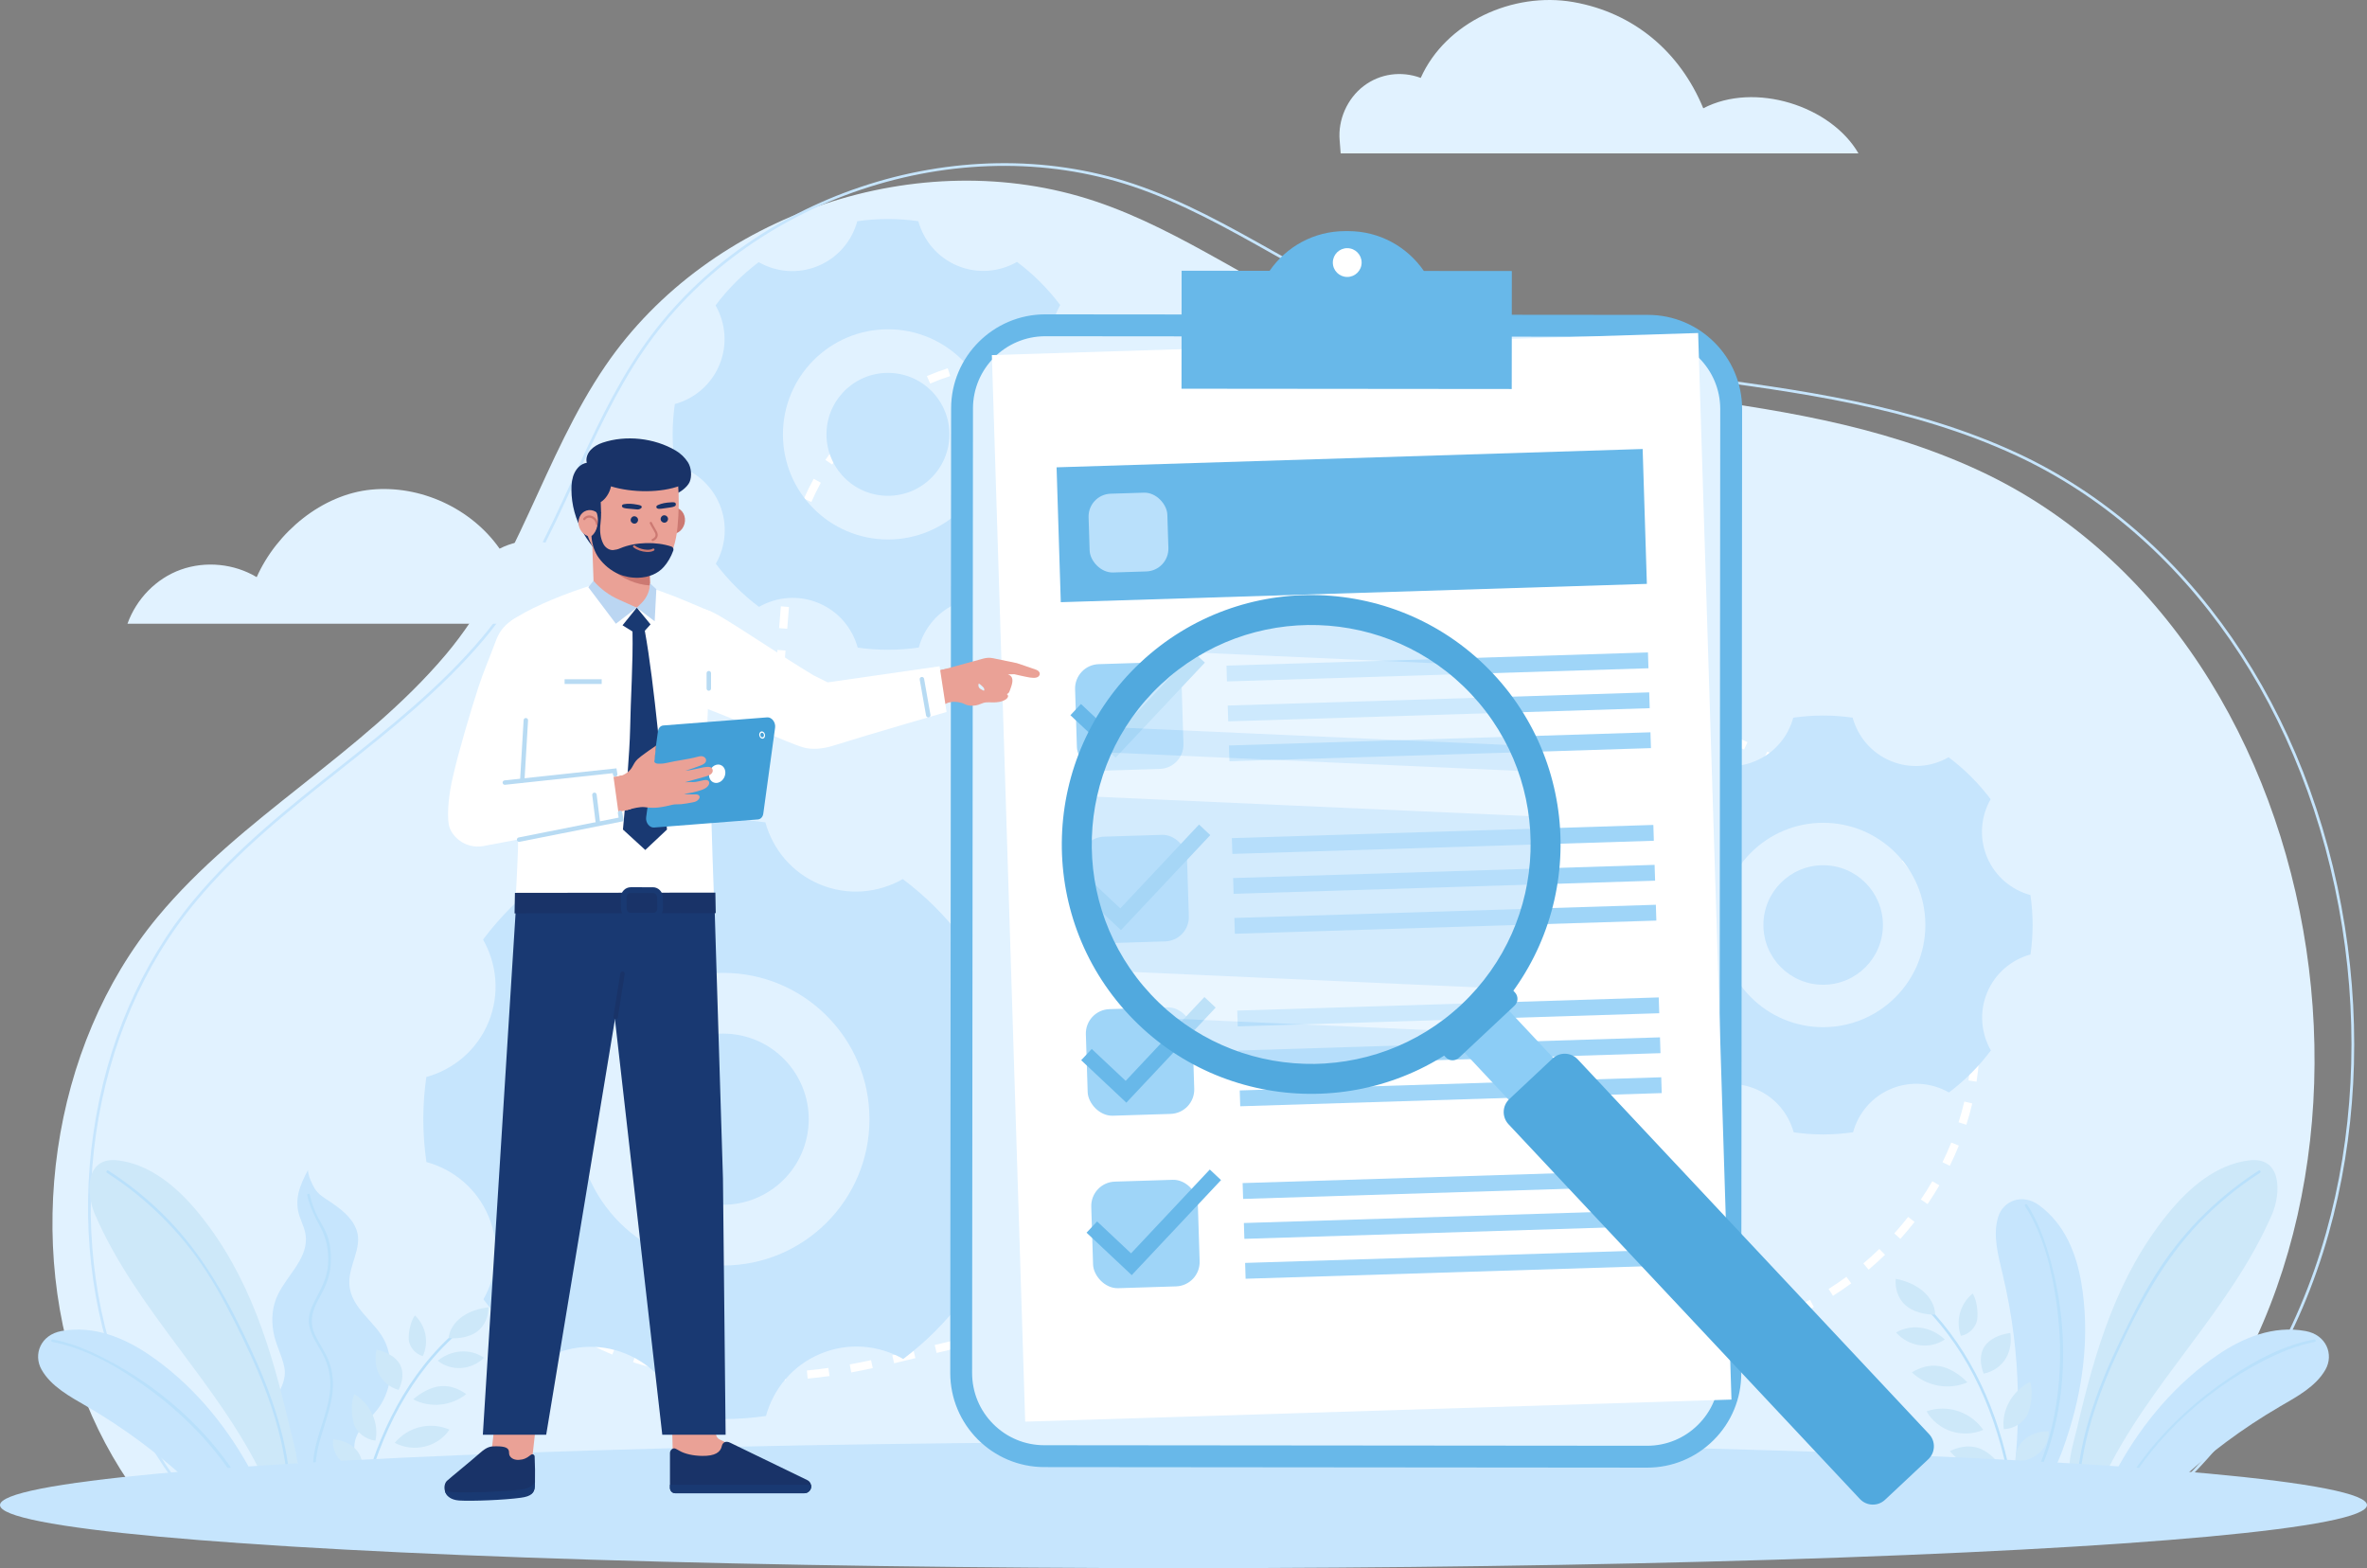 <?xml version="1.0" encoding="UTF-8"?>
<svg xmlns="http://www.w3.org/2000/svg" viewBox="0 0 2394.01 1585.94">
  <rect x="0" y="0" width="2394.01" height="1585.94" fill="#808080" stroke="none"/>
  <defs>
    <style>
      .cls-1 {
        fill: #b8dbf3;
      }

      .cls-2 {
        fill: #fff;
      }

      .cls-3 {
        fill: #193972;
      }

      .cls-4 {
        mix-blend-mode: multiply;
        opacity: .7;
      }

      .cls-5 {
        fill: #429fd7;
      }

      .cls-6 {
        fill: #cc7972;
      }

      .cls-7 {
        isolation: isolate;
      }

      .cls-8 {
        fill: #8ccdf6;
      }

      .cls-9 {
        fill: #e1f2ff;
      }

      .cls-10 {
        fill: #51a9de;
      }

      .cls-11 {
        fill: #cde8f9;
      }

      .cls-12 {
        fill: #9fd5f8;
      }

      .cls-13 {
        fill: #193368;
      }

      .cls-14 {
        fill: #c0e2fc;
      }

      .cls-15 {
        fill: #68b8e9;
      }

      .cls-16 {
        fill: #b9e0fb;
      }

      .cls-17 {
        fill: #bbd6f2;
      }

      .cls-18 {
        fill: #c6e5fd;
      }

      .cls-19 {
        fill: #eaa196;
      }
    </style>
  </defs>
  <g class="cls-7">
    <g id="Layer_1" data-name="Layer 1">
      <g>
        <g>
          <path class="cls-9" d="m147.05,1522.16h2014.01c298.29-277.03,212.44-873.99-159.88-1046.47-202.72-93.91-432.83-62.27-638.6-146.2-87.52-35.7-164.48-95.74-255.14-126.04-177.13-59.21-389.4,12.07-494.9,166.18-63.04,92.09-89.59,206.98-161.55,292.29-85.36,101.2-207.19,163.72-291.71,265.58-108.47,130.73-136.19,331.69-72.46,489.82,15.72,39.01,36.11,73.83,60.23,104.85Z"/>
          <path class="cls-18" d="m2199.38,1508.59H184.07l-.63-.79c-24.92-32.1-45.28-67.56-60.54-105.4-31.14-77.3-41.25-168.3-28.47-256.24,13.09-90.16,48.11-171.67,101.28-235.69,42.97-51.83,96.02-93.86,147.33-134.51,50.23-39.85,102.17-81.06,144.35-131.09,39.8-47.13,66.13-104.49,91.59-159.97l.22-.48c20.39-44.52,41.47-90.55,69.64-131.65,105.86-154.6,319.65-226.38,497.28-166.96,50.48,16.88,97.13,43.14,142.25,68.52,36.21,20.4,73.64,41.5,113.03,57.57,98.45,40.15,204.11,54,306.29,67.39,111.42,14.66,226.52,29.8,332.38,78.83,172.78,80.07,296.73,259.11,331.55,478.92,16.8,105.72,11.12,213.16-16.42,310.68h0c-29.18,103.43-82.68,193.43-154.72,260.29l-.41.55-.69.03Zm-2013.99-2.75h2013.37c71.59-66.5,124.76-156.01,153.78-258.88h0c27.44-97.14,33.1-204.16,16.35-309.5-34.68-218.91-158.04-397.17-329.99-476.86-105.48-48.84-220.37-63.96-331.47-78.57-102.47-13.43-208.3-27.31-307.08-67.59-39.56-16.13-77.07-37.28-113.35-57.72-45-25.32-91.54-51.51-141.77-68.31-176.53-59.06-388.95,12.28-494.15,165.9-28.03,40.91-49.06,86.83-69.41,131.24l-.22.48c-25.54,55.64-51.95,113.19-91.99,160.6-42.35,50.24-94.4,91.54-144.74,131.48-51.19,40.56-104.13,82.49-146.92,134.11-52.85,63.64-87.66,144.67-100.68,234.34-12.72,87.47-2.67,177.97,28.29,254.82,15.12,37.51,35.29,72.65,59.94,104.47Z"/>
          <g>
            <path class="cls-18" d="m2093.25,1445.08c-9.28,30.08-19.78,57.72-44.6,80.42-.37.34-.81.76-1.34,1.26h-16.64c.1-4.98,2.36-11.37,3.49-15.3v-.03c.26-.94.47-1.73.55-2.33.26-1.91.55-3.83.79-5.74,1.21-8.94,2.2-17.9,3.04-26.88.18-1.99.34-4.01.47-6.03.84-9.75,1.39-19.55,1.7-29.35.39-11.53.45-23.09.13-34.67-.45-18.13-1.73-36.32-3.96-54.5-2.57-21.22-6.37-42.19-11.37-63.2-4.48-18.89-10.22-39.23-4.61-57.78,4.95-16.38,24.21-24.55,41.32-12.11,26.57,19.31,38.07,49.94,42.92,78.92,8.28,49.39,2.57,100.54-11.9,147.31Z"/>
            <path class="cls-16" d="m2041.99,1526.76h-3.17s.03-.03.03-.05c15.41-22.35,26.54-47.24,33.75-73.37,12.03-43.68,13.65-90.16,7.44-134.95-4.66-33.72-13.21-69.73-31.94-98.65-.92-1.44,1.36-2.75,2.25-1.34,9.69,14.94,16.22,31.89,21.36,48.87,25.31,83.95,20.52,185.46-29.71,259.49Z"/>
            <path class="cls-18" d="m2352,1385.16c-9.75,17.19-28.8,27.28-45.91,37.23-19,11.08-37.16,23.06-54.63,36.08-27.7,20.65-53.22,43.55-76.59,68.29h-52.59c5.14-15.33,12.6-29.74,20.78-44.36,24.34-43.58,58.09-83.77,100.36-112.41,24.81-16.82,55.5-29.85,88.46-23.84,21.2,3.88,28.72,23.82,20.12,39.02Z"/>
            <path class="cls-16" d="m2341.18,1357.15c-17.82,3.35-34.85,10.45-50.94,18.63-62.99,32.05-120.8,85.71-151.3,150.98h-2.8c3.75-8.1,7.94-16.01,12.53-23.69,23.77-39.96,56.99-74.13,94.49-101.35,28.69-20.83,62.05-40.46,97.34-47.09,1.65-.31,2.33,2.2.68,2.52Z"/>
            <path class="cls-16" d="m2036.23,1526.76c-.58-5.11-1.28-10.19-2.07-15.3v-.03c-10.17-66.32-34.9-132.04-80.47-181.93-.52-.6-1.07-1.21-1.62-1.78-1.15-1.23.71-3.09,1.86-1.83,1.13,1.21,2.23,2.41,3.3,3.64,43.18,48.16,67.42,110.39,78.27,173.83,1.31,7.78,2.44,15.56,3.35,23.35t.03.05h-2.65Z"/>
            <g>
              <path class="cls-11" d="m1989.79,1398.05c-8.83,3.92-19.4,5.1-29.48,3.28-10.09-1.82-19.63-6.63-26.62-13.41,8.45-4.94,17.31-7.94,27.75-6.32,10.44,1.62,21.58,9.15,28.35,16.45Z"/>
              <path class="cls-11" d="m2022.87,1482.06c-8.95,2.95-19.04,3.14-28.16.52-9.12-2.62-17.19-8.03-22.54-15.09,8.78-3.95,17.59-6.02,27.07-3.56,9.48,2.46,18.58,10.59,23.63,18.13Z"/>
              <path class="cls-11" d="m1995.21,1308.17c-12.74,10.47-17.51,27.67-11.88,42.86,8.41-1.56,15.41-9.13,16.42-16.56,1.02-7.43-.28-19.5-4.54-26.3Z"/>
              <path class="cls-11" d="m1966.98,1354.67c-15.3,10.43-36.53,7.38-49.25-7.08,15.73-9.1,35.6-5.87,49.25,7.08Z"/>
              <path class="cls-11" d="m2053.2,1397.45c-18.35,9.6-28.99,28.8-26.53,47.87,10.59-.05,21.18-7.46,24.52-15.98,3.34-8.52,5.21-22.98,2.01-31.89Z"/>
              <path class="cls-11" d="m2005.92,1446.12c-21.43,9.01-46.16.9-57.39-18.81,21.56-7.35,44.61.67,57.39,18.81Z"/>
              <path class="cls-11" d="m2038.67,1478.63c-1.82-17.77,12.57-31.14,33.41-31.04.31,17.22-13.53,29.5-33.41,31.04Z"/>
              <path class="cls-11" d="m1917.34,1293.31c10.07,1.96,19.91,5.99,27.42,12.35,7.52,6.36,12.52,15.17,12.45,23.97-10.74-.01-22.83-2.98-30.42-9.97-7.59-6.99-10.16-17.11-9.45-26.35Z"/>
              <path class="cls-11" d="m2033.28,1348.1c1.22,8.81.05,17.88-4.49,25.52-4.54,7.64-12.65,13.73-22.47,15.59-3.61-8.95-4.39-19.65.83-27.5,5.22-7.84,15.62-12.19,26.13-13.61Z"/>
            </g>
            <path class="cls-11" d="m2192.81,1227.29c21.23-26.06,48.89-49.89,82.27-53.78,33.42-3.9,31.81,33.86,22.94,54.46-41.79,97.04-124.96,171.11-170.26,266.56-9.32,19.63-30.34,25.98-34.3-.84-2.44-16.54,3.71-34.05,7.42-49.9,18.34-78.46,40.33-153.18,91.92-216.5Z"/>
            <path class="cls-16" d="m2284.47,1183.86c-39.6,25.5-73.84,58.99-99.83,98.3-15.09,22.83-27.56,47.44-39.45,72.06-11.09,22.97-21.22,46.47-29.14,70.74-8.96,27.45-14.87,55.81-16.16,84.69-.07,1.69,2.55,1.68,2.62,0,2.28-51.4,19.62-100.41,41.34-146.58,21.25-45.16,45.06-89.21,79.72-125.61,18.61-19.55,39.53-36.74,62.22-51.35,1.41-.91.1-3.18-1.32-2.26h0Z"/>
            <path class="cls-18" d="m393.22,1400.96c-2.17,9.14-6.21,17.82-12.03,25.18-1.36,1.73-2.8,3.41-4.3,5.06-4.98,5.55-10.38,10.9-14.07,17.08-1.6,2.7-2.86,5.56-3.64,8.65-.6,2.41-.86,4.82-.89,7.26-.08,7.31,1.91,14.75,3.07,22.19.63,4.01,1,8.04.66,12.05-.84,10.17-6.11,19.36-11.9,28.33h-46.96c-.58-6.97.16-14.18.97-21.2,1.05-9.07-.18-18.34-3.43-26.86-1.94-5.19-4.64-10.09-8.02-14.49-1.97-2.54-3.96-4.85-5.84-7.08-1.28-1.44-2.52-2.86-3.67-4.27,0-.03-.03-.03-.03-.03-6.11-7.36-10.3-14.46-7.78-26.7.03-.16.05-.29.1-.45.31-1.49.73-2.99,1.21-4.43,1.83-5.48,4.61-10.66,6.94-15.93,3.2-7.13,5.61-14.39,3.96-22.61-2.54-12.47-8.99-23.4-11.11-36.08-2.1-12.68-1.13-25.36,4.48-37.05,9.25-19.36,28.8-35.22,28.48-56.7-.1-8.31-3.8-15.09-6.42-22.72-2.57-7.52-2.91-15.7-1.13-23.45,1.91-8.28,5.71-15.98,9.64-23.53-.21,5.42,4.66,15.62,6.79,18.89,3.98,6.16,8.59,8.59,14.41,12.52,11.27,7.6,23.22,16.14,27.96,29.45,6.26,17.48-8.28,35.82-7.36,54.35,1.28,25.76,27.85,38.47,36.84,60.16,1.49,3.56,2.65,7.26,3.43,11.06,2.25,10.25,2.1,21.09-.37,31.34Z"/>
            <path class="cls-18" d="m271.72,1526.76h-52.59c-23.37-24.74-48.89-47.64-76.59-68.29-17.48-13.02-35.64-25-54.63-36.08-17.11-9.96-36.16-20.05-45.88-37.23-8.62-15.2-1.1-35.14,20.1-39.02,32.96-6,63.65,7.02,88.46,23.84,42.27,28.64,76.01,68.84,100.36,112.41,8.18,14.62,15.64,29.03,20.78,44.36Z"/>
            <path class="cls-16" d="m257.96,1526.76h-2.99c-3.72-7.91-7.83-15.62-12.34-23.14-23.92-39.91-57.36-74.05-95.09-101.06-28.04-20.07-60.4-38.94-94.72-45.41-1.65-.31-.94-2.83.68-2.52,17.82,3.35,34.88,10.43,50.96,18.58,64.04,32.39,122.81,87.1,153.5,153.55Z"/>
            <path class="cls-16" d="m458.91,1351.9c-.55.52-1.13,1.02-1.68,1.57-48.71,45.49-77.27,108.77-91.24,173.28h-2.65c13.86-64.49,42.24-127.84,90.48-173.65,1.07-1.05,2.15-2.04,3.22-3.04,1.23-1.15,3.09.71,1.86,1.83Z"/>
            <g>
              <path class="cls-11" d="m418.01,1415.23c8.01,4.35,17.86,6.25,27.48,5.29,9.62-.96,18.96-4.76,26.04-10.62-7.58-5.28-15.68-8.77-25.62-8.03s-20.98,6.98-27.9,13.35Z"/>
              <path class="cls-11" d="m380.6,1491.76c8.2,3.45,17.67,4.38,26.44,2.6,8.77-1.78,16.77-6.26,22.33-12.5-7.96-4.38-16.09-6.99-25.19-5.38-9.1,1.6-18.27,8.56-23.58,15.28Z"/>
              <path class="cls-11" d="m419.67,1330.29c11.2,10.81,14.39,27.33,7.96,41.21-7.79-2.1-13.8-9.75-14.2-16.81-.4-7.06,1.72-18.32,6.24-24.39Z"/>
              <path class="cls-11" d="m442.73,1376.15c13.61,10.96,33.8,9.68,46.85-2.97-14.11-9.74-33.04-8.19-46.85,2.97Z"/>
              <path class="cls-11" d="m358.42,1409.91c16.54,10.41,25.1,29.26,21.36,47.01-9.96-.84-19.36-8.61-21.86-16.87-2.5-8.26-3.18-22.01.51-30.14Z"/>
              <path class="cls-11" d="m399.24,1459.23c19.48,10.08,43.34,4.31,55.39-13.38-19.73-8.53-42.01-2.72-55.39,13.38Z"/>
              <path class="cls-11" d="m366,1487.35c3.05-16.57-9.49-30.23-29.09-31.7-1.58,16.17,10.51,28.76,29.09,31.7Z"/>
              <path class="cls-11" d="m494.02,1322.17c-9.62,1.09-19.17,4.14-26.72,9.56-7.55,5.42-12.92,13.32-13.51,21.61,10.1.79,21.69-1.09,29.36-7.09,7.66-6.01,10.84-15.33,10.87-24.07Z"/>
              <path class="cls-11" d="m380.87,1364.99c-1.81,8.19-1.39,16.81,2.31,24.34s10.87,13.86,19.97,16.34c4.07-8.14,5.6-18.15,1.28-25.92-4.32-7.77-13.77-12.64-23.55-14.76Z"/>
            </g>
            <path class="cls-11" d="m201.19,1227.29c-21.23-26.06-48.89-49.89-82.27-53.78-33.42-3.9-31.81,33.86-22.94,54.46,41.79,97.04,124.96,171.11,170.26,266.56,9.32,19.63,30.34,25.98,34.3-.84,2.44-16.54-3.71-34.05-7.42-49.9-18.34-78.46-40.33-153.18-91.92-216.5Z"/>
            <path class="cls-16" d="m108.21,1186.12c39.84,25.65,74.22,59.47,100.1,99.2,14.11,21.66,25.91,44.85,37.21,68.08,11.23,23.1,21.51,46.72,29.55,71.13,9.08,27.58,15.14,56.07,16.43,85.12.07,1.68,2.7,1.69,2.62,0-2.27-51.07-19.24-99.78-40.69-145.74-21.7-46.48-46.17-91.8-81.9-129.09-18.57-19.38-39.42-36.44-61.99-50.96-1.42-.92-2.74,1.35-1.32,2.26h0Z"/>
            <path class="cls-16" d="m319.28,1480.04c-1.05,15.62.31,31.26,2.91,46.72h-2.7c-2.8-16.93-4.17-34.12-2.46-51.15,2.41-24,14.78-45.65,16.85-69.67,1.15-13.13-1.62-25.84-7.97-37.39-4.87-8.94-11.24-17.63-13.18-27.85-1.73-9.12,1.73-17.69,5.9-25.65,6.29-12.05,12.47-22.95,13.23-36.89.71-13.21-1.52-25.73-7.89-37.34-5.69-10.35-10.59-20.28-13.21-31.92-.37-1.65,2.15-2.33,2.52-.68,1.83,8.1,4.56,15.85,8.46,23.22,2.7,5.08,5.79,9.93,8.1,15.22,4.77,10.9,5.63,24.37,4.22,36.08-1.31,11.03-5.84,20.23-11.11,29.82-6.97,12.68-10.66,23.82-4.24,37.58,4.38,9.35,10.66,17.69,14.23,27.43,3.85,10.59,4.59,21.83,3.07,32.94-3.3,23.84-15.09,45.33-16.72,69.54Z"/>
          </g>
          <ellipse class="cls-18" cx="1197" cy="1522.16" rx="1197" ry="63.78"/>
          <g>
            <path class="cls-9" d="m1354.93,141.91c-1.8-20.79,7.67-42.21,24.26-54.87,16.59-12.66,38.17-15.49,57.75-8.26,25.27-56.52,93.48-87.39,154.45-76.67,60.97,10.72,107.7,50.19,131.32,107.42,52.04-27.23,129.23-2.42,156.95,45.6h-523.71l-1.01-13.22Z"/>
            <path class="cls-9" d="m599.11,630.81H128.93c8.96-25,28.94-45.78,53.96-54.71,25.01-8.94,53.96-6.07,76.74,7.6,20.27-45.62,66.17-83.69,115.85-88.52,49.68-4.83,101.15,18.84,129.82,59.7,11.53-5.87,24.43-8.84,37.37-7.57,24.83,2.44,45.11,17.16,52.91,41.25,4.12,12.72,5.48,27.1,3.53,42.26Z"/>
          </g>
          <path class="cls-2" d="m772.36,1396.18v-8.25c7.15-.01,14.49-.16,21.77-.43l.53,8.23h-.15c-7.45.29-14.88.44-22.15.45Zm-22.26-.41c-7.5-.29-14.98-.74-22.24-1.34l.68-8.22c7.14.59,14.5,1.03,21.88,1.32l-.32,8.24Zm66.77-1.52l-.77-8.21c7.06-.66,14.37-1.53,21.74-2.58l1.17,8.17c-7.5,1.07-14.94,1.95-22.13,2.62Zm-111.18-2.19c-7.47-.98-14.89-2.16-22.04-3.49l1.51-8.11c7.01,1.31,14.28,2.46,21.61,3.42l-1.07,8.18Zm155.26-4.04l-1.49-8.12c7.22-1.33,14.39-2.78,21.53-4.32l1.74,8.07c-7.22,1.56-14.47,3.02-21.78,4.37Zm-199.14-4.21c-7.35-1.83-14.59-3.9-21.51-6.15l2.55-7.85c6.75,2.19,13.8,4.21,20.97,6l-2,8Zm242.54-5.07l-1.9-8.03c7.15-1.69,14.29-3.43,21.44-5.19l1.97,8.01c-7.17,1.76-14.34,3.51-21.51,5.2Zm-285.09-8.8c-7.03-2.9-13.88-6.08-20.36-9.45l3.81-7.32c6.27,3.26,12.89,6.33,19.7,9.14l-3.15,7.63Zm328.05-1.67l-1.95-8.02c7.15-1.73,14.32-3.45,21.55-5.11l1.85,8.04c-7.2,1.65-14.34,3.36-21.45,5.09Zm42.95-9.79l-1.67-8.08c6.4-1.32,12.86-2.57,19.38-3.72l2.44-.44,1.45,8.12-2.45.44c-6.46,1.14-12.84,2.38-19.16,3.68Zm699.34-.76c-1.97,0-3.93-.02-5.89-.05l.15-8.25c7.27.13,14.65.01,21.81-.34l.41,8.24c-5.42.27-10.96.4-16.48.4Zm-28.2-1.11c-7.16-.55-14.63-1.33-22.18-2.32l1.06-8.18c7.41.96,14.73,1.73,21.75,2.27l-.63,8.22Zm66.98-1.18l-.99-8.19c7.21-.87,14.45-2.02,21.53-3.4l1.58,8.09c-7.27,1.43-14.71,2.6-22.12,3.5Zm-111.18-4.52c-6.99-1.23-14.34-2.66-21.83-4.26l1.72-8.07c7.39,1.57,14.64,2.98,21.54,4.2l-1.43,8.13Zm-583.56-.6l-1.57-8.1c7.22-1.4,14.42-2.84,21.62-4.32l1.66,8.08c-7.23,1.49-14.46,2.93-21.71,4.34Zm-454.16-1.14c-6.36-4.16-12.46-8.64-18.15-13.33l5.25-6.36c5.45,4.5,11.31,8.8,17.41,12.8l-4.52,6.9Zm1192.83-2.35l-2.19-7.95c6.94-1.91,13.92-4.12,20.75-6.58l2.79,7.76c-7.03,2.53-14.21,4.8-21.36,6.77Zm-198.58-5.09c-7.16-1.72-14.32-3.54-21.5-5.41l2.08-7.98c7.12,1.86,14.24,3.66,21.35,5.37l-1.93,8.02Zm-496.71-.31l-1.73-8.07c7.19-1.55,14.38-3.12,21.56-4.72l1.79,8.06c-7.2,1.6-14.41,3.17-21.61,4.73Zm43.19-9.56l-1.82-8.05,21.54-4.89,1.83,8.05-21.55,4.89Zm694.24-.17l-3.36-7.53c6.58-2.94,13.16-6.17,19.56-9.6l3.9,7.27c-6.57,3.53-13.33,6.85-20.1,9.87Zm-283.59-1.07l-21.32-5.84,2.19-7.95,21.29,5.84-2.16,7.96Zm-367.54-8.54l-1.83-8.05c7.18-1.63,14.38-3.25,21.57-4.85l1.79,8.05c-7.19,1.6-14.37,3.21-21.54,4.84Zm-618.48-1.6c-5.2-5.46-10.08-11.28-14.51-17.29l6.64-4.89c4.22,5.74,8.88,11.28,13.84,16.5l-5.98,5.69Zm943.42-1.51c-7.15-1.93-14.25-3.74-21.3-5.45l1.93-8.02c7.12,1.72,14.29,3.55,21.51,5.5l-2.14,7.97Zm-281.83-6.46l-1.74-8.06c7.21-1.56,14.42-3.09,21.65-4.59l1.68,8.08c-7.21,1.49-14.4,3.02-21.58,4.57Zm647.47-1.96l-4.41-6.97c6.1-3.86,12.16-8,18.01-12.29l4.88,6.65c-6,4.41-12.22,8.65-18.48,12.61Zm-408.38-1.87c-7.26-1.52-14.51-2.92-21.56-4.16l1.42-8.13c7.14,1.25,14.49,2.67,21.84,4.21l-1.7,8.07Zm-195.95-4.95l-1.42-8.13c7.32-1.28,14.73-2.42,22.01-3.37l1.07,8.18c-7.17.94-14.45,2.05-21.66,3.32Zm152.71-2.59c-7.31-1-14.64-1.85-21.78-2.54l.78-8.21c7.25.69,14.69,1.56,22.11,2.57l-1.12,8.17Zm-109.29-3.08l-.7-8.22c7.41-.63,14.89-1.1,22.24-1.39l.32,8.24c-7.22.28-14.58.74-21.86,1.36Zm65.65-1.07c-7.29-.38-14.65-.6-21.9-.65l.06-8.25c7.36.05,14.86.28,22.27.66l-.43,8.24Zm-840.52-12.78c-3.61-6.48-6.89-13.32-9.75-20.33l7.64-3.12c2.73,6.7,5.87,13.24,9.32,19.43l-7.21,4.02Zm1371.82-.14l-5.33-6.3c5.53-4.68,10.97-9.61,16.16-14.65l5.75,5.92c-5.33,5.17-10.9,10.22-16.58,15.03Zm32.09-31.14l-6.13-5.52c4.84-5.39,9.56-11.01,14.02-16.7l6.49,5.09c-4.57,5.84-9.41,11.6-14.38,17.13Zm-1420.95-10.35c-1.98-7.04-3.65-14.42-4.96-21.92l8.13-1.42c1.26,7.22,2.87,14.32,4.77,21.1l-7.94,2.23Zm1448.51-24.86l-6.83-4.63c4.08-6.01,7.98-12.22,11.6-18.46l7.13,4.15c-3.72,6.4-7.73,12.78-11.91,18.94Zm-1456.31-19.3c-.6-7.27-.93-14.8-.96-22.38l8.25-.03c.03,7.36.35,14.67.93,21.72l-8.22.69Zm1478.78-19.38l-7.41-3.63c3.19-6.51,6.18-13.2,8.87-19.9l7.65,3.08c-2.77,6.88-5.84,13.76-9.12,20.45Zm-1470.8-24.8l-8.23-.6c.53-7.37,1.4-14.88,2.57-22.29l8.15,1.28c-1.13,7.19-1.97,14.45-2.49,21.6Zm1487.51-16.71l-7.86-2.51c2.2-6.91,4.17-13.97,5.83-20.98l8.03,1.9c-1.71,7.21-3.73,14.48-6,21.59Zm-1480.75-26.21l-8.02-1.94c1.74-7.17,3.8-14.42,6.12-21.55l7.85,2.55c-2.26,6.93-4.26,13.98-5.95,20.94Zm1491.06-17.37l-8.15-1.26c1.11-7.18,1.94-14.45,2.47-21.62l8.23.6c-.54,7.38-1.39,14.88-2.54,22.28Zm-1477.61-24.02l-7.64-3.12c2.79-6.83,5.88-13.7,9.18-20.41l7.4,3.64c-3.21,6.54-6.22,13.23-8.94,19.89Zm1472.61-20.59c-.07-7.22-.45-14.52-1.12-21.7l8.21-.77c.7,7.42,1.09,14.95,1.16,22.4l-8.25.08Zm-1453.4-18.55l-7.15-4.12c3.69-6.4,7.65-12.8,11.77-19l6.88,4.56c-4.02,6.06-7.89,12.31-11.49,18.56Zm1449.35-24.69c-1.27-7.1-2.85-14.24-4.71-21.22l7.98-2.12c1.91,7.2,3.55,14.57,4.86,21.88l-8.12,1.46Zm-1425.24-11.7l-6.59-4.97c4.44-5.88,9.14-11.75,13.97-17.43l6.28,5.34c-4.73,5.56-9.33,11.3-13.67,17.05Zm1414.1-30.3c-2.41-6.79-5.13-13.59-8.09-20.2l7.53-3.37c3.05,6.82,5.85,13.82,8.33,20.81l-7.77,2.76Zm-1385.79-2.97l-5.97-5.7c4.94-5.17,10.09-10.32,15.76-15.74l5.7,5.96c-5.58,5.34-10.65,10.4-15.5,15.48Zm31.61-30.41l-5.52-6.13c5.49-4.94,11.05-9.82,16.63-14.66l5.4,6.23c-5.55,4.81-11.06,9.66-16.52,14.56Zm1336.44-6.34c-3.43-6.32-7.17-12.63-11.11-18.74l6.93-4.47c4.05,6.29,7.9,12.77,11.43,19.27l-7.25,3.94Zm-1303.2-22.63l-5.38-6.26c5.58-4.8,11.16-9.6,16.69-14.43l5.43,6.21c-5.55,4.85-11.14,9.67-16.74,14.48Zm1279.63-13.99c-4.31-5.74-8.92-11.45-13.71-16.97l6.24-5.4c4.91,5.66,9.64,11.53,14.07,17.42l-6.6,4.95Zm-1246.32-15.26l-5.56-6.09c5.83-5.33,11.05-10.26,15.96-15.07l5.78,5.89c-4.98,4.89-10.27,9.88-16.17,15.28Zm1217.77-17.72c-1.38-1.4-2.78-2.78-4.2-4.16-3.81-3.71-7.7-7.34-11.66-10.87l5.5-6.15c4.04,3.62,8.02,7.32,11.91,11.11,1.45,1.41,2.89,2.84,4.31,4.27l-5.87,5.8Zm-1186.05-13.54l-6.06-5.6c5.11-5.53,9.92-11.07,14.31-16.48l6.41,5.2c-4.5,5.54-9.43,11.22-14.65,16.88Zm1153.5-15.61c-5.6-4.48-11.47-8.94-17.43-13.23l4.82-6.69c6.07,4.37,12.05,8.91,17.76,13.48l-5.16,6.44Zm-1125.4-19.17l-6.79-4.69c1.69-2.45,3.34-4.93,4.95-7.45,2.28-3.56,4.46-7.23,6.48-10.93l7.23,3.96c-2.11,3.86-4.39,7.7-6.76,11.42-1.66,2.6-3.37,5.16-5.12,7.69Zm1089.91-6.43c-5.98-3.9-12.24-7.79-18.62-11.57l4.21-7.1c6.48,3.84,12.84,7.79,18.92,11.75l-4.51,6.91Zm-37.71-22.39c-6.29-3.41-12.84-6.81-19.48-10.12l3.68-7.39c6.72,3.35,13.37,6.8,19.74,10.25l-3.93,7.25Zm-1030.62-10.61l-7.63-3.14c2.67-6.49,5.11-13.36,7.23-20.43l7.9,2.38c-2.21,7.33-4.73,14.46-7.51,21.19Zm991.32-9c-6.65-3.07-13.36-6.04-20.09-8.92l3.25-7.58c6.81,2.92,13.58,5.92,20.3,9.02l-3.45,7.49Zm-40.42-17.35c-6.82-2.74-13.66-5.4-20.51-7.99l2.92-7.72c6.91,2.61,13.8,5.29,20.67,8.05l-3.07,7.65Zm-41.15-15.56c-6.6-2.3-13.62-4.6-20.86-6.83l2.43-7.88c7.34,2.26,14.46,4.59,21.15,6.93l-2.72,7.79Zm-896.69-1l-8.07-1.73c1.46-6.79,2.73-13.82,3.88-21.48l8.16,1.22c-1.18,7.83-2.47,15.02-3.97,21.98Zm854.72-12.01c-7.06-1.97-14.16-3.86-21.28-5.7l2.07-7.99c7.17,1.85,14.32,3.76,21.42,5.74l-2.21,7.95Zm-42.67-11.1l-21.45-5.27,1.97-8.01,21.47,5.28-1.98,8.01Zm-42.92-10.6c-7.17-1.8-14.33-3.65-21.45-5.55l2.13-7.97c7.08,1.89,14.2,3.72,21.33,5.52l-2.01,8Zm-762.37-10.37l-8.2-.87c.77-7.27,1.43-14.58,2.02-21.9l8.22.67c-.6,7.39-1.26,14.76-2.05,22.1Zm719.55-1.15c-7.12-2.08-14.21-4.25-21.23-6.55l2.56-7.84c6.94,2.27,13.94,4.41,20.98,6.47l-2.31,7.92Zm-42.24-13.87c-7.16-2.66-14.12-5.45-20.69-8.28l3.26-7.58c6.45,2.78,13.29,5.51,20.31,8.13l-2.88,7.73Zm-40.95-17.71c-6.58-3.31-13.2-6.86-19.66-10.56l4.1-7.16c6.33,3.63,12.8,7.11,19.26,10.35l-3.71,7.37Zm-632.62-11.43l-8.23-.62c.56-7.36,1.12-14.72,1.76-22.08l8.22.71c-.63,7.32-1.2,14.65-1.75,21.98Zm593.91-10.72c-6.16-3.97-12.36-8.18-18.44-12.52l4.8-6.71c5.97,4.27,12.06,8.41,18.11,12.3l-4.47,6.93Zm-36.27-25.88c-5.72-4.49-11.52-9.23-17.23-14.1l5.35-6.28c5.63,4.79,11.34,9.46,16.97,13.88l-5.09,6.49Zm-553.7-7.25l-8.2-.95c.92-7.91,1.91-15.13,3.05-22.08l8.14,1.33c-1.12,6.82-2.1,13.92-3,21.69Zm519.81-21.6c-5.36-4.93-10.78-10.08-16.11-15.32l5.78-5.88c5.26,5.18,10.62,10.26,15.91,15.13l-5.58,6.07Zm-512.62-21.5l-8.04-1.86c1.73-7.48,3.72-14.75,5.91-21.61l7.86,2.51c-2.12,6.65-4.05,13.71-5.73,20.96Zm480.91-9.64c-5.12-5.35-10.16-10.78-15.12-16.26l-.75-.83,6.13-5.53.74.82c4.91,5.42,9.9,10.79,14.97,16.09l-5.96,5.7Zm-467.6-31.64l-7.58-3.26c2.94-6.82,6.27-13.62,9.91-20.19l7.22,4c-3.51,6.34-6.72,12.88-9.55,19.46Zm437.19-2.32c-4.71-5.68-9.35-11.44-13.97-17.21l6.44-5.16c4.59,5.73,9.2,11.45,13.88,17.1l-6.35,5.27Zm-27.78-34.43c-4.62-5.71-9.29-11.36-14.05-16.9l6.26-5.38c4.81,5.6,9.52,11.32,14.2,17.09l-6.41,5.19Zm-388.45-1.15l-6.8-4.67c4.21-6.13,8.78-12.16,13.58-17.91l6.33,5.29c-4.63,5.55-9.04,11.37-13.11,17.29Zm359.75-32c-5.31-5.57-10.42-10.53-15.6-15.17l5.51-6.14c5.34,4.79,10.6,9.9,16.06,15.62l-5.97,5.69Zm-331.98-1.3l-5.82-5.85c5.29-5.26,10.89-10.34,16.64-15.1l5.25,6.36c-5.56,4.59-10.97,9.5-16.08,14.59Zm299.56-27.52c-5.94-4.32-12.05-8.23-18.17-11.64l4.01-7.21c6.41,3.56,12.8,7.66,19.01,12.17l-4.85,6.67Zm-266.12-.1l-4.65-6.82c6.18-4.21,12.62-8.16,19.15-11.77l3.99,7.22c-6.3,3.48-12.53,7.3-18.49,11.36Zm228.46-20.9c-6.61-2.77-13.47-5.28-20.39-7.46l2.48-7.87c7.16,2.26,14.25,4.86,21.1,7.72l-3.19,7.61Zm-190.51-.02l-3.27-7.57c6.89-2.97,13.97-5.63,21.06-7.89l2.51,7.86c-6.83,2.18-13.66,4.74-20.3,7.61Zm149.14-13.04c-7.03-1.55-14.23-2.8-21.41-3.74l1.07-8.18c7.41.97,14.85,2.27,22.11,3.86l-1.77,8.06Zm-107.87-.14l-1.76-8.06c7.26-1.58,14.71-2.87,22.12-3.82l1.05,8.19c-7.18.92-14.38,2.16-21.41,3.69Zm64.8-5.49c-7.24-.32-14.49-.33-21.73-.03l-.34-8.24c7.48-.31,14.97-.3,22.44.03l-.37,8.24Z"/>
        </g>
        <g>
          <path class="cls-18" d="m1031.57,1088.61c-27.42-7.5-51.22-26.94-62.97-55.23-11.75-28.3-8.73-58.89,5.32-83.61-17.3-23-37.79-43.47-60.83-60.73-24.69,14.1-55.29,17.19-83.62,5.49-28.31-11.7-47.8-35.45-55.36-62.85-13.96-1.97-28.2-3.05-42.7-3.05s-29.14,1.1-43.29,3.13c-7.5,27.42-26.94,51.22-55.23,62.97-28.3,11.75-58.89,8.73-83.61-5.32-23,17.3-43.47,37.8-60.73,60.83,14.1,24.69,17.19,55.29,5.49,83.62-11.69,28.31-35.46,47.8-62.85,55.36-1.97,13.96-3.05,28.2-3.05,42.69s1.1,29.14,3.13,43.29c27.42,7.5,51.22,26.94,62.97,55.23,11.76,28.3,8.73,58.89-5.32,83.61,17.3,23,37.79,43.47,60.83,60.73,24.69-14.1,55.29-17.19,83.62-5.49,28.31,11.7,47.8,35.45,55.36,62.85,13.96,1.97,28.2,3.05,42.7,3.05s29.14-1.1,43.28-3.13c7.5-27.42,26.94-51.22,55.23-62.97,28.3-11.75,58.89-8.73,83.61,5.32,23-17.3,43.47-37.8,60.74-60.83-14.1-24.69-17.19-55.29-5.49-83.62,11.69-28.31,35.45-47.8,62.85-55.36,1.97-13.96,3.05-28.2,3.05-42.69s-1.1-29.14-3.13-43.28Zm-300.16,191.26c-81.73,0-147.98-66.25-147.98-147.98s66.25-147.98,147.98-147.98,147.98,66.25,147.98,147.98-66.25,147.98-147.98,147.98Z"/>
          <circle class="cls-18" cx="731.41" cy="1131.9" r="86.54" transform="translate(-502.21 1674.42) rotate(-80.87)"/>
        </g>
        <g>
          <path class="cls-18" d="m1113.74,408.22c-19.69-5.38-36.79-19.35-45.23-39.67-8.44-20.33-6.27-42.3,3.82-60.05-12.43-16.52-27.15-31.22-43.69-43.62-17.74,10.13-39.71,12.34-60.06,3.94-20.33-8.4-34.33-25.47-39.76-45.14-10.02-1.41-20.25-2.19-30.67-2.19s-20.93.79-31.09,2.24c-5.38,19.69-19.35,36.79-39.67,45.23-20.33,8.44-42.3,6.27-60.05-3.82-16.52,12.43-31.22,27.15-43.62,43.69,10.13,17.74,12.34,39.71,3.94,60.06-8.4,20.34-25.47,34.33-45.14,39.76-1.41,10.02-2.19,20.25-2.19,30.67s.79,20.93,2.24,31.09c19.69,5.38,36.79,19.35,45.23,39.67,8.44,20.33,6.27,42.3-3.82,60.05,12.43,16.52,27.15,31.23,43.69,43.62,17.74-10.13,39.71-12.34,60.06-3.94,20.33,8.4,34.33,25.47,39.76,45.14,10.02,1.41,20.25,2.19,30.67,2.19s20.93-.79,31.09-2.25c5.38-19.69,19.35-36.79,39.67-45.23,20.33-8.44,42.3-6.27,60.05,3.82,16.52-12.43,31.23-27.15,43.62-43.69-10.13-17.74-12.34-39.71-3.94-60.06,8.4-20.34,25.46-34.34,45.14-39.76,1.41-10.02,2.19-20.25,2.19-30.67s-.79-20.93-2.24-31.09Zm-215.59,137.37c-58.7,0-106.28-47.58-106.28-106.28s47.58-106.28,106.28-106.28,106.28,47.58,106.28,106.28-47.58,106.28-106.28,106.28Z"/>
          <circle class="cls-18" cx="898.16" cy="439.31" r="62.16" transform="translate(407.95 1310.74) rotate(-86.71)"/>
        </g>
        <g>
          <path class="cls-18" d="m2053.62,905.25c-19.15-5.24-35.78-18.82-43.98-38.58-8.21-19.77-6.1-41.14,3.71-58.4-12.09-16.07-26.4-30.36-42.49-42.42-17.25,9.85-38.62,12-58.41,3.83-19.77-8.17-33.39-24.76-38.67-43.9-9.75-1.37-19.69-2.13-29.82-2.13s-20.36.77-30.23,2.18c-5.24,19.15-18.82,35.78-38.58,43.98-19.77,8.21-41.14,6.1-58.4-3.71-16.07,12.09-30.37,26.4-42.42,42.49,9.85,17.25,12,38.62,3.83,58.4-8.17,19.78-24.77,33.39-43.9,38.67-1.37,9.75-2.13,19.69-2.13,29.82s.77,20.36,2.18,30.23c19.15,5.24,35.78,18.82,43.98,38.58,8.21,19.77,6.1,41.14-3.71,58.4,12.09,16.07,26.4,30.37,42.49,42.42,17.25-9.85,38.62-12,58.41-3.83,19.77,8.17,33.39,24.76,38.67,43.9,9.75,1.37,19.69,2.13,29.82,2.13s20.35-.77,30.23-2.18c5.24-19.15,18.82-35.78,38.58-43.98,19.77-8.21,41.14-6.1,58.4,3.71,16.07-12.09,30.37-26.4,42.42-42.49-9.85-17.25-12-38.62-3.83-58.4,8.17-19.78,24.76-33.39,43.9-38.67,1.37-9.75,2.13-19.69,2.13-29.82s-.77-20.35-2.18-30.23Zm-209.65,133.59c-57.08,0-103.36-46.28-103.36-103.36s46.28-103.36,103.36-103.36,103.36,46.28,103.36,103.36-46.28,103.36-103.36,103.36Z"/>
          <circle class="cls-18" cx="1843.97" cy="935.49" r="60.44"/>
        </g>
        <g>
          <path class="cls-9" d="m1665.84,1473.22l-609.6-.54c-46.47-.04-84.12-37.75-84.08-84.23l.87-975.4c.04-46.48,37.75-84.12,84.23-84.08l609.6.54c46.47.04,84.12,37.75,84.08,84.23l-.87,975.4c-.04,46.48-37.75,84.12-84.23,84.08Z"/>
          <path class="cls-15" d="m1665.92,1484.28h-.09l-609.61-.54c-52.5-.05-95.17-42.8-95.13-95.3l.87-975.4c.05-52.47,42.75-95.13,95.21-95.13h.09l609.6.54c52.5.05,95.18,42.8,95.13,95.3l-.87,975.4c-.02,25.43-9.95,49.33-27.95,67.3-17.98,17.95-41.86,27.83-67.26,27.83Zm-.07-22.12h.07c19.5,0,37.83-7.58,51.63-21.36,13.82-13.79,21.44-32.14,21.45-51.66l.87-975.4c.04-40.3-32.72-73.12-73.03-73.15l-609.6-.54h-.07c-40.28,0-73.05,32.74-73.09,73.02l-.87,975.4c-.02,19.52,7.57,37.89,21.36,51.7,13.79,13.82,32.14,21.44,51.66,21.45l609.61.54Z"/>
          <g>
            <rect class="cls-2" x="1019.82" y="347.76" width="714.68" height="1079.19" transform="translate(-27 43.38) rotate(-1.79)"/>
            <g>
              <g>
                <rect class="cls-12" x="1240.57" y="666.58" width="426.52" height="16.01" transform="translate(-20.33 45.66) rotate(-1.79)"/>
                <rect class="cls-12" x="1241.83" y="706.96" width="426.52" height="16.01" transform="translate(-21.59 45.72) rotate(-1.79)"/>
                <rect class="cls-12" x="1243.09" y="747.34" width="426.52" height="16.01" transform="translate(-22.85 45.78) rotate(-1.79)"/>
              </g>
              <rect class="cls-12" x="1088.21" y="670.82" width="107.83" height="107.83" rx="24.65" ry="24.65" transform="translate(-22.04 35.97) rotate(-1.79)"/>
              <polygon class="cls-15" points="1128.32 766.28 1082.62 723.34 1093.3 711.97 1127.63 744.22 1207.27 659.45 1218.64 670.13 1128.32 766.28"/>
            </g>
            <g>
              <g>
                <rect class="cls-12" x="1246.01" y="841.03" width="426.52" height="16.01" transform="translate(-25.77 45.92) rotate(-1.79)"/>
                <rect class="cls-12" x="1247.27" y="881.41" width="426.52" height="16.01" transform="translate(-27.02 45.98) rotate(-1.79)"/>
                <rect class="cls-12" x="1248.53" y="921.78" width="426.52" height="16.01" transform="translate(-28.28 46.03) rotate(-1.79)"/>
              </g>
              <rect class="cls-12" x="1093.65" y="845.26" width="107.83" height="107.83" rx="24.65" ry="24.65" transform="translate(-27.48 36.22) rotate(-1.79)"/>
              <polygon class="cls-15" points="1133.76 940.72 1088.06 897.79 1098.75 886.42 1133.07 918.67 1212.72 833.9 1224.09 844.58 1133.76 940.72"/>
            </g>
            <g>
              <g>
                <rect class="cls-12" x="1251.45" y="1015.47" width="426.52" height="16.01" transform="translate(-31.2 46.17) rotate(-1.79)"/>
                <rect class="cls-12" x="1252.71" y="1055.85" width="426.52" height="16.01" transform="translate(-32.46 46.23) rotate(-1.79)"/>
                <rect class="cls-12" x="1253.97" y="1096.23" width="426.52" height="16.01" transform="translate(-33.72 46.29) rotate(-1.79)"/>
              </g>
              <rect class="cls-12" x="1099.09" y="1019.71" width="107.83" height="107.83" rx="24.65" ry="24.65" transform="translate(-32.92 36.48) rotate(-1.79)"/>
              <polygon class="cls-15" points="1139.2 1115.17 1093.51 1072.24 1104.19 1060.86 1138.51 1093.11 1218.16 1008.34 1229.53 1019.02 1139.2 1115.17"/>
            </g>
            <g>
              <g>
                <rect class="cls-12" x="1256.89" y="1189.92" width="426.52" height="16.01" transform="translate(-36.64 46.43) rotate(-1.79)"/>
                <rect class="cls-12" x="1258.15" y="1230.3" width="426.52" height="16.01" transform="translate(-37.9 46.49) rotate(-1.79)"/>
                <rect class="cls-12" x="1259.41" y="1270.67" width="426.52" height="16.01" transform="translate(-39.16 46.54) rotate(-1.79)"/>
              </g>
              <rect class="cls-12" x="1104.54" y="1194.15" width="107.83" height="107.83" rx="24.65" ry="24.65" transform="translate(-38.35 36.73) rotate(-1.79)"/>
              <polygon class="cls-15" points="1144.64 1289.61 1098.95 1246.68 1109.63 1235.31 1143.96 1267.56 1223.6 1182.79 1234.97 1193.47 1144.64 1289.61"/>
            </g>
            <rect class="cls-15" x="1070.59" y="463.4" width="593.05" height="136.47" transform="translate(-15.91 42.89) rotate(-1.79)"/>
            <rect class="cls-16" x="1101.49" y="498.82" width="79.7" height="79.7" rx="23.04" ry="23.04" transform="translate(-16.24 35.86) rotate(-1.79)"/>
          </g>
          <path class="cls-15" d="m1440.1,274.02c-16.72-24.3-44.68-40.26-76.4-40.29h-3.14c-31.72-.03-59.71,15.89-76.47,40.15l-88.99-.08-.11,119.32,333.99.3.11-119.32-88.99-.08Z"/>
          <circle class="cls-2" cx="1362.6" cy="265.54" r="14.56"/>
        </g>
        <g>
          <g class="cls-4">
            <path class="cls-14" d="m1446.68,649.77c4.52,2.6,8.94,5.41,13.24,8.41,6.32,4.31,12.38,8.86,18.22,13.81,26.16,21.63,48.01,49.33,63.1,82.19.83,1.58,1.52,3.22,2.3,4.9,3.03,6.94,5.76,13.97,7.98,21.25,5.08,15.02,8.44,30.43,10.18,45.75,1.12,9.39,1.63,18.72,1.64,28.04.07,5.27-.22,10.48-.5,15.7-3.17,47.11-20.44,92.39-49.49,129.62-12.36,16.17-26.98,30.78-43.64,43.44-14.71,11.12-30.97,20.79-48.62,28.47-88.5,38.64-187.68,19-254.76-42.03-14.98-13.66-28.47-29.47-39.69-47.18-6.73-10.39-12.68-21.53-17.82-33.26-20.59-47.08-24.57-97.14-14.77-143.75,3.28-15.4,7.97-30.32,14.17-44.71,3.68-8.56,7.91-16.95,12.55-25.13,17.13-29.77,40.95-55.95,70.24-76.21.97-.64,1.79-1.24,2.77-1.88,4.3-2.87,8.7-5.69,13.35-8.25,7.62-4.59,15.74-8.67,24.15-12.34,72.43-31.54,152.1-24.22,215.4,13.15Z"/>
            <path class="cls-9" d="m1551.53,780.33c5.08,15.02,8.44,30.43,10.18,45.75l-467.65-20.95c3.28-15.4,7.97-30.32,14.17-44.71l443.3,19.91Z"/>
            <path class="cls-9" d="m1513.35,999.44c-12.36,16.17-26.98,30.78-43.64,43.44l-303.38-13.56c-14.98-13.66-28.47-29.47-39.69-47.18l386.71,17.3Z"/>
            <path class="cls-9" d="m1478.15,671.99c26.16,21.63,48.01,49.33,63.1,82.19l-420.47-18.89c17.13-29.77,40.95-55.95,70.24-76.21l287.13,12.9Z"/>
          </g>
          <rect class="cls-8" x="1674.2" y="941.35" width="61.86" height="633.7" transform="translate(-399.34 1506.71) rotate(-43.16)"/>
          <g>
            <path class="cls-10" d="m1570.28,1070.55l-43.74,41.01c-7.25,6.8-7.61,18.18-.82,25.43l355.39,379.01c6.79,7.25,18.18,7.62,25.43.82l43.74-41.01c7.25-6.79,7.61-18.18.82-25.43l-355.39-379.01c-6.79-7.25-18.18-7.61-25.43-.82Z"/>
            <path class="cls-10" d="m1449.3,1055.5l12.95,13.81c3.58,3.81,9.57,4.01,13.38.43l56.17-52.67c3.81-3.58,4.01-9.57.43-13.38l-12.95-13.81-69.98,65.62Z"/>
          </g>
          <path class="cls-10" d="m1498.76,1038.12c-101.49,95.17-261.5,90.02-356.68-11.48-95.18-101.5-90.03-261.51,11.46-356.68,101.5-95.18,261.51-90.03,356.69,11.47,95.18,101.5,90.03,261.51-11.47,356.69Zm-324.49-346.06c-89.31,83.74-93.84,224.53-10.08,313.85,83.75,89.32,224.54,93.85,313.85,10.1,89.32-83.75,93.85-224.54,10.09-313.86-83.75-89.32-224.54-93.85-313.86-10.09Z"/>
        </g>
        <g>
          <g>
            <path class="cls-19" d="m576.15,673.04c-5.55,19.69-25.5,31.44-45.23,27.04-.7-.16-1.41-.33-2.11-.53-20.39-5.75-32.26-26.94-26.51-47.34,5.75-20.39,26.94-32.26,47.34-26.51,20.39,5.75,32.26,26.94,26.51,47.34Z"/>
            <circle class="cls-19" cx="487.21" cy="823.94" r="27.39" transform="translate(-465.37 917.89) rotate(-65.04)"/>
            <path class="cls-19" d="m502.32,652.22h0c-15.46,47.63-36.11,116.36-41.36,163.52l-.11.76,52.73,14.87h0c16.68-52.48,36.69-106.12,62.29-157.62l.3-.7-73.85-20.83Z"/>
          </g>
          <path class="cls-2" d="m585.18,671.75c5.76-21.18-8.57-43.52-32.02-49.91-18.17-4.95-35.53,1.95-45.53,14.8-2.97,3.82-4.93,8.2-6.58,12.66-5.75,15.52-12.19,30.37-17.35,46.17-7.22,22.1-20.6,67.2-25.56,89.94l79.26,13.73c11.76-36.55,30.67-80.68,43.68-116.2l4.1-11.19Z"/>
          <g>
            <g>
              <path class="cls-19" d="m959.98,710.21l-5.78-33.02c-16.73,2.72-45.38,9.13-67.96,12-25.2,3.2-47.23,5.44-59.49,6.14l9.07,51.84h0c38.17-6.95,92.77-22.54,124.16-36.95Z"/>
              <circle class="cls-19" cx="831.86" cy="721.14" r="26.31" transform="translate(-269.06 725.39) rotate(-41.14)"/>
              <path class="cls-19" d="m954.78,677.08c9.12-1.6,17.8,4.5,19.4,13.62,1.6,9.12-4.5,17.8-13.62,19.4-9.12,1.6-17.8-4.5-19.4-13.62-1.6-9.12,4.5-17.8,13.62-19.4Z"/>
            </g>
            <g>
              <circle class="cls-19" cx="957.81" cy="693.58" r="16.86" transform="translate(-202.37 922.58) rotate(-47.08)"/>
              <path class="cls-19" d="m1022.21,683.64c3.76,3.32.66,10.35-.71,14.33-.37,1.08-.8,2.19-1.6,3-2.63,2.64-7.37,1.28-10.65,2.07-2.08.5-3.91,1.67-5.83,2.61-3.59,1.76-7.73,1.75-11.49.48-.52-.17-1.04-.37-1.45-.74-.41-.38-.66-.9-.9-1.41-.33-.72-.64-1.66-.08-2.23.32-.32.81-.38,1.26-.46,1.98-.35,5.41-2.07,4.69-4.6-.29-1.03-1.09-1.82-1.86-2.56-1.26-1.19-2.57-2.38-4.14-3.12-1.44-.68-3.05-.95-4.5-1.62-2.32-1.06-3.25-3.1-2.19-5.45,1.9-4.19,7.29-3.89,11.12-4.22,5.01-.43,10.05,0,15.06.23,2.57.12,5.17.24,7.66.88,2.04.52,4.03,1.43,5.6,2.81Z"/>
              <path class="cls-19" d="m1004.09,665.62l24.32,5.03s15.07,4.98,20.02,6.86c2.29.87,3.68,2.99,3.06,4.88-1.11,3.36-5.31,3.47-9.64,2.85-4.04-.58-15.98-3.37-15.98-3.37l-16.29.28-17.2,6.77c-3.51,1.38-3.79,6.24-.46,8.01,0,0,4.21,2.24,4.22,2.24,2.39,1.27,6.07,1.43,8.72,1.7,3.29.34,6.6.4,9.91.41,1.59,0,4.12.23,4.7,2.07.5,1.58-.87,3.12-2.26,4.02-3.86,2.49-8.64,3.09-13.23,3.01-2.24-.04-4.48-.23-6.71-.02-3.67.34-6.65,2.51-10.3,3.04-3.66.54-7.9.51-11.2-1.27-3.63-1.95-9.96-2.86-14-2.16l-8.35-32.67,41.16-11.26c3.1-.87,6.36-1.02,9.52-.42Z"/>
            </g>
          </g>
          <g>
            <path class="cls-19" d="m714.3,619.5c17.63,9.11,24.9,30.34,16.9,48.23-.29.64-.59,1.27-.92,1.9-9.43,18.26-31.87,25.41-50.13,15.98-18.26-9.43-25.41-31.87-15.98-50.13s31.87-25.41,50.13-15.98Z"/>
            <circle class="cls-19" cx="831.56" cy="720.87" r="26.56" transform="translate(-152.88 1212.82) rotate(-67.47)"/>
            <path class="cls-19" d="m680.16,685.6h0c49.19,25.81,86.22,39.9,138.51,58.62l.7.25,24.38-47.2h0c-49.51-25.18-83.3-45.54-128.84-77.36l-.61-.43-34.15,66.11Z"/>
          </g>
          <path class="cls-2" d="m727.17,622.55c-25.44-14.94-51.73-10.15-63.9,11.75-8.83,15.89-6.5,42.88,3.16,56.19,2.75,3.79,14.31,12.66,21.51,15.54,17.24,6.89,71.13,27.9,97.46,39.4l37.52-62.38c-32.03-19.21-69.29-44.96-95.75-60.5Z"/>
          <path class="cls-2" d="m842.41,754.23c37.2-11.72,114.96-34.17,114.96-34.17l-7.06-46.22-113.17,16.27-14.22-7.06-40.32,23.95,2.8,38.43s18.53,7.97,27,10.43c8.47,2.47,19.73,1.61,30-1.63Z"/>
          <g>
            <g>
              <path class="cls-19" d="m722.45,1408.25l1.21,35.74c.18,5.33-.06,10.07,4.86,12.13l26.52,13.02c13.84,5.81,9.69,21.05-5.32,21.05h-69.28v-21.11l-1.51-60.83h43.52Z"/>
              <g>
                <path class="cls-13" d="m687.53,1467.42c-1.08-.61-3.56-2.04-4.38-2.37-2.77-1.12-5.54,1.59-5.54,4.55v35.22c0,2.97,2.41,5.37,5.37,5.37h130.47c3.89,0,7.04-3.15,7.04-7.04,0-.46-.09-1.02-.19-1.48-.46-2.13-1.95-3.98-4.08-4.91l-77.71-37.66c-4.31-2.13-7.61-.48-8.44,3.35-1.36,6.31-6.84,10.15-19.77,9.98-9.39-.12-17.58-2.07-22.78-5.02Z"/>
                <path class="cls-3" d="m677.61,1501.68v3.15c0,2.97,2.41,5.37,5.37,5.37h130.47c3.89,0,7.04-3.15,7.04-7.04,0-.46-.09-1.02-.19-1.48h-142.71Z"/>
              </g>
            </g>
            <g>
              <polygon class="cls-19" points="544.31 1421.26 536.4 1491.8 494.5 1491.8 502.41 1421.26 544.31 1421.26"/>
              <g>
                <path class="cls-13" d="m450.06,1508.1c1.26,4.49,5.48,7.94,14.29,8.57,12.49.81,45.83-.45,62.45-2.79,10.15-1.35,13.66-3.81,14.02-10.1.09-1.53.18-3.23.27-5.12.18-7.82.06-16.72-.34-25.63-.08-1.89-2.25-2.97-3.77-1.71-4.49,3.59-7.37,4.82-12.22,5.12-5.34.34-10.09-2.52-9.9-7.26.2-4.94-3.95-6.47-13.03-6.47-5.39,0-8.81.09-16.35,6.74-8.45,7.55-29.74,24.8-33.34,28.12-2.25,2.07-3.32,6.38-2.07,10.51Z"/>
                <path class="cls-3" d="m450.06,1508.1c1.26,4.49,5.48,8.81,14.29,9.43,12.49.81,45.83-.45,62.45-2.79,10.15-1.35,13.66-4.67,14.02-10.96.09-1.53.18-3.23.27-5.12-1.98,3.59-5.66,6.56-12.67,7.55-17.43,2.61-56.16,3.59-69.28,2.88-3.15-.18-6.2-.45-9.08-.99Z"/>
              </g>
            </g>
            <polygon class="cls-3" points="488.35 1451.02 504.62 1191.66 521.54 922.14 581.75 893.16 640.02 921.88 595.37 1191.66 552.43 1451.02 488.35 1451.02"/>
            <polygon class="cls-3" points="669.83 1451.02 640.28 1191.66 609.27 919.58 667.75 893.16 722.78 919.07 731.21 1191.66 733.9 1451.02 669.83 1451.02"/>
            <path class="cls-13" d="m622.65,1030.76c-.12,0-.24,0-.36-.03-1.22-.2-2.06-1.35-1.86-2.58l6.97-43.74c.2-1.23,1.34-2.03,2.58-1.86,1.22.2,2.06,1.35,1.86,2.58l-6.97,43.74c-.18,1.11-1.13,1.89-2.22,1.89Z"/>
          </g>
          <path class="cls-2" d="m519.18,721.98c3.68,63.08,6.46,111.35,4.04,153.38-.31,5.32-.86,20.27-1.87,37.88l200.96.04c-2.54-62.19-3.48-131.01-6.8-185.37l4.77-108.92c-7.78-2.89-29.84-13.01-46.1-18.85,0,0-11.59-4.4-16.62-5.66l-57.15-3.06c-3.59.99-7.28,2.16-11.05,3.41-26.6,8.81-57.33,22.1-72.69,33.34l2.52,93.81Z"/>
          <path class="cls-19" d="m644.02,614.57s-39.63-8.81-43.58-23.09v-.09l-1.8-51.31-.9-26.06,56.88-2.07,2.88,80.15.09,2.34c6.47,11.41-13.57,20.13-13.57,20.13Z"/>
          <path class="cls-6" d="m598.67,540.12c5.68,28.99,30.18,50,58.82,52.03l-2.82-80.16-56.9,2.01.91,26.12Z"/>
          <path class="cls-17" d="m595.07,593.9l27.85,36.91,21.1-16.24-18.52-8.34c-9.68-4.36-18.3-10.79-25.25-18.82h0c-1.52,1.98-3.47,4.44-5.19,6.49Z"/>
          <path class="cls-17" d="m657.41,589.9h0c-.1,7.53-3.18,14.71-8.57,19.97l-4.82,4.7,18.13,13.75,1.68-32.45-6.42-5.97Z"/>
          <path class="cls-3" d="m652.62,859.63l21.99-20.67c-1.79-20.57-6.73-76.71-9.36-101.63-3.66-34.63-8.16-72.79-13.09-99.41l5.8-6.44-13.92-16.91-14.41,17.83,10.08,6.26c.68,31.45-1.91,68.27-2.4,98.66-.34,20.95-4.86,77.88-7.26,101.63l22.58,20.67Z"/>
          <path class="cls-13" d="m679.79,500.82c7.09-1.56,15.42-8.1,17.7-13.36,2.39-5.51,1.89-14.36-1.75-20-3.11-4.81-7.39-8.88-12.32-11.79-21.65-12.77-50.48-15.9-74.1-7.92-4.46,1.51-8.73,3.87-11.94,7.32-3.21,3.45-5.11,8.4-3.91,12.96-5.67.93-10.02,5.16-12.49,10.35-2.47,5.19-3.04,11.08-3.03,16.83.03,15.19,4.19,30.32,11.78,43.47,7.77,13.46,18.32,25.07,30.75,34.91l59.31-72.77Z"/>
          <ellipse class="cls-6" cx="680.62" cy="526.62" rx="13.57" ry="12.09" transform="translate(-.27 1052.89) rotate(-75.43)"/>
          <path class="cls-19" d="m587.1,503.39c.71,23.31,6.43,42.94,19.37,60.51,4.93,6.69,11.65,12.28,19.43,15.73,14.71,6.53,34.33,5.01,44.86-6.89,9.38-10.6,13.13-25.54,14.49-39.75,1.44-15.02,1.68-30.15.46-45.18-1.73-21.27-22.71-37.95-51.73-36.95-32.63,1.13-47.71,25.31-46.87,52.52Z"/>
          <path class="cls-13" d="m634.02,448.23c29.08-.95,52.41,15.99,54.31,39.37.32,2.8.11,3.42.11,3.42-20.22,7.78-49.46,7.27-70.31.91l-.13-.2c-1.3,6.81-5.75,13.37-10.41,16.01l.34,10.35-6.31,11.11-13.87.45c-1.92-8.08-3-16.76-3.3-26.18-.98-32.5,18.41-54.18,49.56-55.24Z"/>
          <ellipse class="cls-19" cx="597.3" cy="529.34" rx="12.09" ry="13.57" transform="translate(-136.04 214.4) rotate(-18.31)"/>
          <path class="cls-6" d="m603.94,531.29s.04,0,.07,0c.61-.06,1.07-.61,1.01-1.23-.11-1.15-.43-2.28-.97-3.38-1.79-3.63-5.7-5.91-9.3-5.32-.64.1-1.26.28-1.83.54-1.17.52-2.17,1.36-2.91,2.42-.35.51-.22,1.21.29,1.56.5.36,1.2.23,1.56-.28.5-.73,1.19-1.3,1.97-1.65.41-.18.83-.3,1.27-.37,2.69-.36,5.57,1.32,6.94,4.09.41.85.67,1.72.75,2.6.05.6.57,1.03,1.16,1.02Z"/>
          <path class="cls-13" d="m598.23,542.08c2.89-2.09,4.99-5.81,5.91-10.26,1.09-5.16.78-11.8-2.06-16.21l5.84,2.51c.13,3.95-.19,7.92-.61,11.62-.85,6.95-.25,14.3,3.01,20.49,2.11,3.98,6.41,6.44,10,6.06,2.6-.26,4.74-.78,7.13-1.85,15.48-6.5,36.63-6.76,51.67-1.68,1.62.55,2.45,2.44,1.87,4.04-2.38,6.5-5.6,12.01-9.59,16.52-5.89,6.76-15.03,10.65-25.62,10.99-7,.23-13.97-1.07-20.26-3.83-7.75-3.43-14.59-9.05-19.76-16.08-.55-.75-1.04-1.53-1.56-2.28-3.69-5.9-5.83-14.17-5.95-20.04Z"/>
          <g>
            <path class="cls-13" d="m671.06,521.22c2.01-.47,4.03.78,4.5,2.79.47,2.01-.78,4.03-2.79,4.5-2.01.47-4.03-.78-4.5-2.79s.78-4.03,2.79-4.5Z"/>
            <path class="cls-13" d="m640.75,522.21c2.01-.47,4.03.78,4.5,2.79.47,2.01-.78,4.03-2.79,4.5-2.01.47-4.03-.78-4.5-2.79-.47-2.01.78-4.03,2.79-4.5Z"/>
            <path class="cls-13" d="m629.07,511.32c.16-.79,1.14-1.27,2.07-1.43,4.31-.78,8.65-.4,12.91.41,1.5.28,5.56.71,4.99,2.73-.37,1.31-2.71,2.33-4.2,2.23-3.32-.22-6.63-.52-9.93-.9-1.87-.22-6.36-.43-5.85-3.03Z"/>
            <path class="cls-13" d="m665.4,510.79c3.96-1.81,8.27-2.48,12.64-2.71,1.22-.06,2.5-.27,3.7-.04.54.1,1.06.3,1.41.68.41.45.57,1.58.34,2.14-.23.55-.76.99-1.36,1.27-1.72.81-3.83.99-5.7,1.29-2.03.32-4.06.61-6.09.87-1.87.24-6.29,1.11-6.53-1.58-.07-.82.75-1.53,1.6-1.91Z"/>
            <path class="cls-6" d="m660.19,547.28c.15,0,.3-.04.44-.11,2.22-1.04,3.67-2.45,4.29-4.2.56-1.58.4-3.31-.47-5.13-.49-1.03-1.23-2.31-2.07-3.74-1.01-1.73-2.17-3.69-3.13-5.69-.26-.55-.92-.8-1.5-.52-.55.27-.79.94-.52,1.5,1,2.07,2.17,4.08,3.21,5.84.8,1.37,1.52,2.59,1.99,3.57.6,1.27.74,2.41.38,3.4-.4,1.14-1.49,2.15-3.14,2.92-.55.26-.8.93-.54,1.49.2.42.62.66,1.06.65Z"/>
            <path class="cls-6" d="m653.83,558.2c-4.64-.27-9.89-1.97-13.21-4.72-.48-.4-.55-1.1-.15-1.58.41-.48,1.12-.54,1.58-.15,4.69,3.86,14.37,5.54,18.18,3.15.52-.33,1.21-.18,1.55.36.33.52.17,1.22-.36,1.55-1.82,1.14-4.57,1.57-7.58,1.39Z"/>
          </g>
          <g>
            <path class="cls-5" d="m661.56,836.93l104.98-8.19c2.83-.22,5.01-2.57,5.46-5.87l11.94-86.94c.75-5.44-3.38-10.79-8.03-10.43l-104.98,8.19c-2.83.22-5.01,2.57-5.46,5.87l-11.94,86.94c-.75,5.44,3.38,10.79,8.03,10.43Z"/>
            <path class="cls-2" d="m719.66,776.64c-3.31,3.98-3.44,9.84-.29,13.1,3.15,3.25,8.38,2.67,11.69-1.31s3.44-9.84.29-13.1c-3.15-3.25-8.38-2.67-11.69,1.31Z"/>
            <path class="cls-2" d="m770.58,746.97c-.76-.19-1.46-.72-1.96-1.5-.53-.83-.79-1.83-.72-2.82h0c.15-1.98,1.58-3.27,3.2-2.87.76.19,1.46.72,1.96,1.5.53.83.79,1.83.72,2.82-.13,1.72-1.23,2.92-2.57,2.95-.2,0-.41-.02-.63-.07Zm-1.55-4.04h0c-.05.64.11,1.28.45,1.81.31.48.73.8,1.19.92,1.01.24,1.9-.58,1.99-1.84.05-.64-.11-1.28-.45-1.81-.31-.48-.73-.8-1.19-.92-.13-.03-.26-.05-.38-.04-.84.02-1.53.78-1.61,1.88Z"/>
          </g>
          <g>
            <path class="cls-19" d="m633.16,819.35l-5.09-34.67c-20.97,3.08-52.16,5.35-83.13,6.83-26.35,1.26-49.44,3.28-62.17,5.15l7.99,54.43h0c50.72-9.19,95.45-19.93,142.09-31.67l.3-.07Z"/>
            <circle class="cls-19" cx="487.37" cy="823.78" r="27.51" transform="translate(-464.48 723.15) rotate(-53.36)"/>
            <circle class="cls-19" cx="631.22" cy="801.92" r="17.52" transform="translate(-388.95 829.75) rotate(-53.36)"/>
          </g>
          <g>
            <path class="cls-19" d="m632.75,784.46c9.64.85,16.78,9.35,15.93,18.99-.85,9.64-9.35,16.78-18.99,15.93s-16.77-9.35-15.93-18.99c.85-9.64,9.35-16.78,18.99-15.93Z"/>
            <path class="cls-19" d="m718.56,775.94c-.69-.27-1.53-.39-2.59-.39-.97,0-1.95.12-2.99.25-1.75.21-3.45.61-5.16,1.01l-3.06.68c-3.79.82-7.68,1.66-11.54,1.96,5.08-1.54,9.84-3.1,14.51-4.94l1.81-.72c3.97-1.62,4.7-3.67,4.61-5.1-.1-2.08-2.07-3.53-3.86-3.84-.37-.07-.74-.1-1.11-.09l-.86.05c-.93.08-1.86.32-3.13.64-5.44,1.45-11.07,2.42-16.51,3.35-4.41.75-8.82,1.51-13.16,2.51-2.08.47-4.79,1.02-7.38,1.03-2.95.02-4.33.2-5.84-1.16-.25-.22-.41-.44-.49-.71-.15-.38-.04-.86.19-1.4l1.52-15.08c-.06.05-.13.1-.18.14-.41.35-.79.68-1.09.9l-2.1,1.4c-1.14.75-2.28,1.49-3.68,2.52l-3.69,2.66c-3.01,2.16-5.49,3.99-7.89,6.14-2.57,2.31-4,5.3-5.57,8.09-2.8,5-8.47,8.14-12.15,9.02l6.8,34.36c6.88-1.76,13.29-3.48,18.08-2.92l2.2.27,3.14.28s2.3.1,3.17.09c.03,0,1.42-.02,2.34-.07l2.06-.14c.76-.07,1.52-.16,2.28-.26,4.47-.58,8.82-1.61,12.47-2.53,1.89-.47,3.72-.49,5.66-.51,1.19-.01,2.4-.02,3.64-.14,3.63-.35,7.24-1.01,10.82-1.69,1.69-.31,3.21-.63,4.62-1.39.68-.36,1.42-.96,2.08-1.73.84-1,1.19-1.99,1.01-2.87-.11-.51-.45-1.24-1.49-1.77-.79-.4-1.65-.47-2.85-.46-.05,0-3.25.06-3.25.06-2.56.01-5.39-.07-8.09-.63,5.92-.58,11.76-1.85,17.44-3.78,2.81-.96,5.89-2.31,7.59-5.42.39-.83.53-1.69.39-2.44-.18-.88-.86-2.35-3.51-2.34-.64,0-1.29.1-1.82.2-1.02.19-2.07.44-3.13.68-2.64.61-5.38,1.24-7.93,1.25l-2.08-.04c-.83,0-4.07.17-4.86.17-.37,0-.73,0-1.06-.02,2.77-.78,5.55-1.54,8.33-2.29,4.1-1.12,8.19-2.23,12.27-3.42,2.14-.62,6.11-1.78,7.14-4.56.48-1.31.21-2.86-.7-3.97-.34-.39-.79-.7-1.35-.92Z"/>
          </g>
          <path class="cls-2" d="m458.14,785.41l44.65-23.44,38.47,25.64,78.71-5.86,6.54,47.34s-104.68,20.52-137.37,26.52c-19.1,3.51-33.33-10.46-35.26-21.82-1.93-11.36.19-31.88,4.25-48.39Z"/>
          <path class="cls-1" d="m528.24,791.46c1.18,0,2.17-.92,2.24-2.11l3.6-60.8c.07-1.24-.87-2.3-2.11-2.37-1.28-.13-2.3.87-2.37,2.11l-3.6,60.8c-.07,1.24.87,2.3,2.11,2.37.04,0,.09,0,.13,0Z"/>
          <path class="cls-1" d="m510.59,793.7c-1.13,0-2.11-.86-2.23-2-.13-1.23.76-2.34,1.99-2.47l113.17-12.17.93,5.82c.19,1.22-.64,2.37-1.87,2.57-1.2.15-2.38-.64-2.57-1.87l-.25-1.6-108.92,11.71c-.08,0-.16.01-.25.01Z"/>
          <polygon class="cls-13" points="520.81 902.99 520.42 923.75 723.92 923.5 723.53 902.74 520.81 902.99"/>
          <path class="cls-3" d="m627.92,907.96l.17,10.86c.09,5.7,4.58,10.34,10.01,10.34l22.68.02c2.55-.04,4.96-1.09,6.79-2.95,1.98-2,3.09-4.82,3.04-7.71l-.17-10.86c-.09-5.7-4.58-10.34-10.01-10.34l-22.53-.02c-2.65.04-5.11,1.08-6.94,2.94-1.98,2.01-3.09,4.82-3.05,7.71Zm36.91,10.65c.02,1.35-.48,2.65-1.38,3.56-.74.75-1.61,1.12-2.9,1.23l-22.45-.03c-2.29,0-4.19-2.09-4.23-4.64l-.17-10.86c-.02-1.35.48-2.65,1.38-3.56.75-.77,1.73-1.2,2.75-1.21h.07s22.53.02,22.53.02c2.29,0,4.18,2.08,4.22,4.64l.17,10.86Z"/>
          <path class="cls-1" d="m716.9,698.6c1.24,0,2.25-1,2.25-2.25v-15.54c0-1.24-1-2.25-2.25-2.25s-2.25,1-2.25,2.25v15.54c0,1.24,1,2.25,2.25,2.25Z"/>
          <path class="cls-1" d="m604.81,834.98c.09,0,.19,0,.28-.02,1.23-.15,2.11-1.27,1.95-2.51l-3.58-28.89c-.15-1.23-1.29-2.12-2.51-1.95-1.23.15-2.11,1.27-1.95,2.51l3.58,28.89c.14,1.14,1.11,1.97,2.22,1.97Z"/>
          <path class="cls-1" d="m937.83,725.31c.42.22.92.31,1.43.22,1.22-.22,2.04-1.39,1.82-2.61l-6.44-36.43c-.22-1.22-1.38-2.02-2.61-1.82-1.22.22-2.04,1.39-1.82,2.61l6.44,36.43c.13.71.58,1.29,1.17,1.6Z"/>
          <path class="cls-1" d="m525.05,851.4c.15,0,.29-.01.44-.04l105.45-20.94-1.57-8.76c-.22-1.22-1.42-2.03-2.61-1.82-1.22.22-2.04,1.39-1.82,2.61l.79,4.43-101.12,20.08c-1.22.24-2.01,1.42-1.76,2.64.21,1.07,1.15,1.81,2.2,1.81Z"/>
          <rect class="cls-1" x="571.04" y="686.96" width="37.52" height="4.78" transform="translate(1179.6 1378.69) rotate(180)"/>
        </g>
      </g>
    </g>
  </g>
</svg>